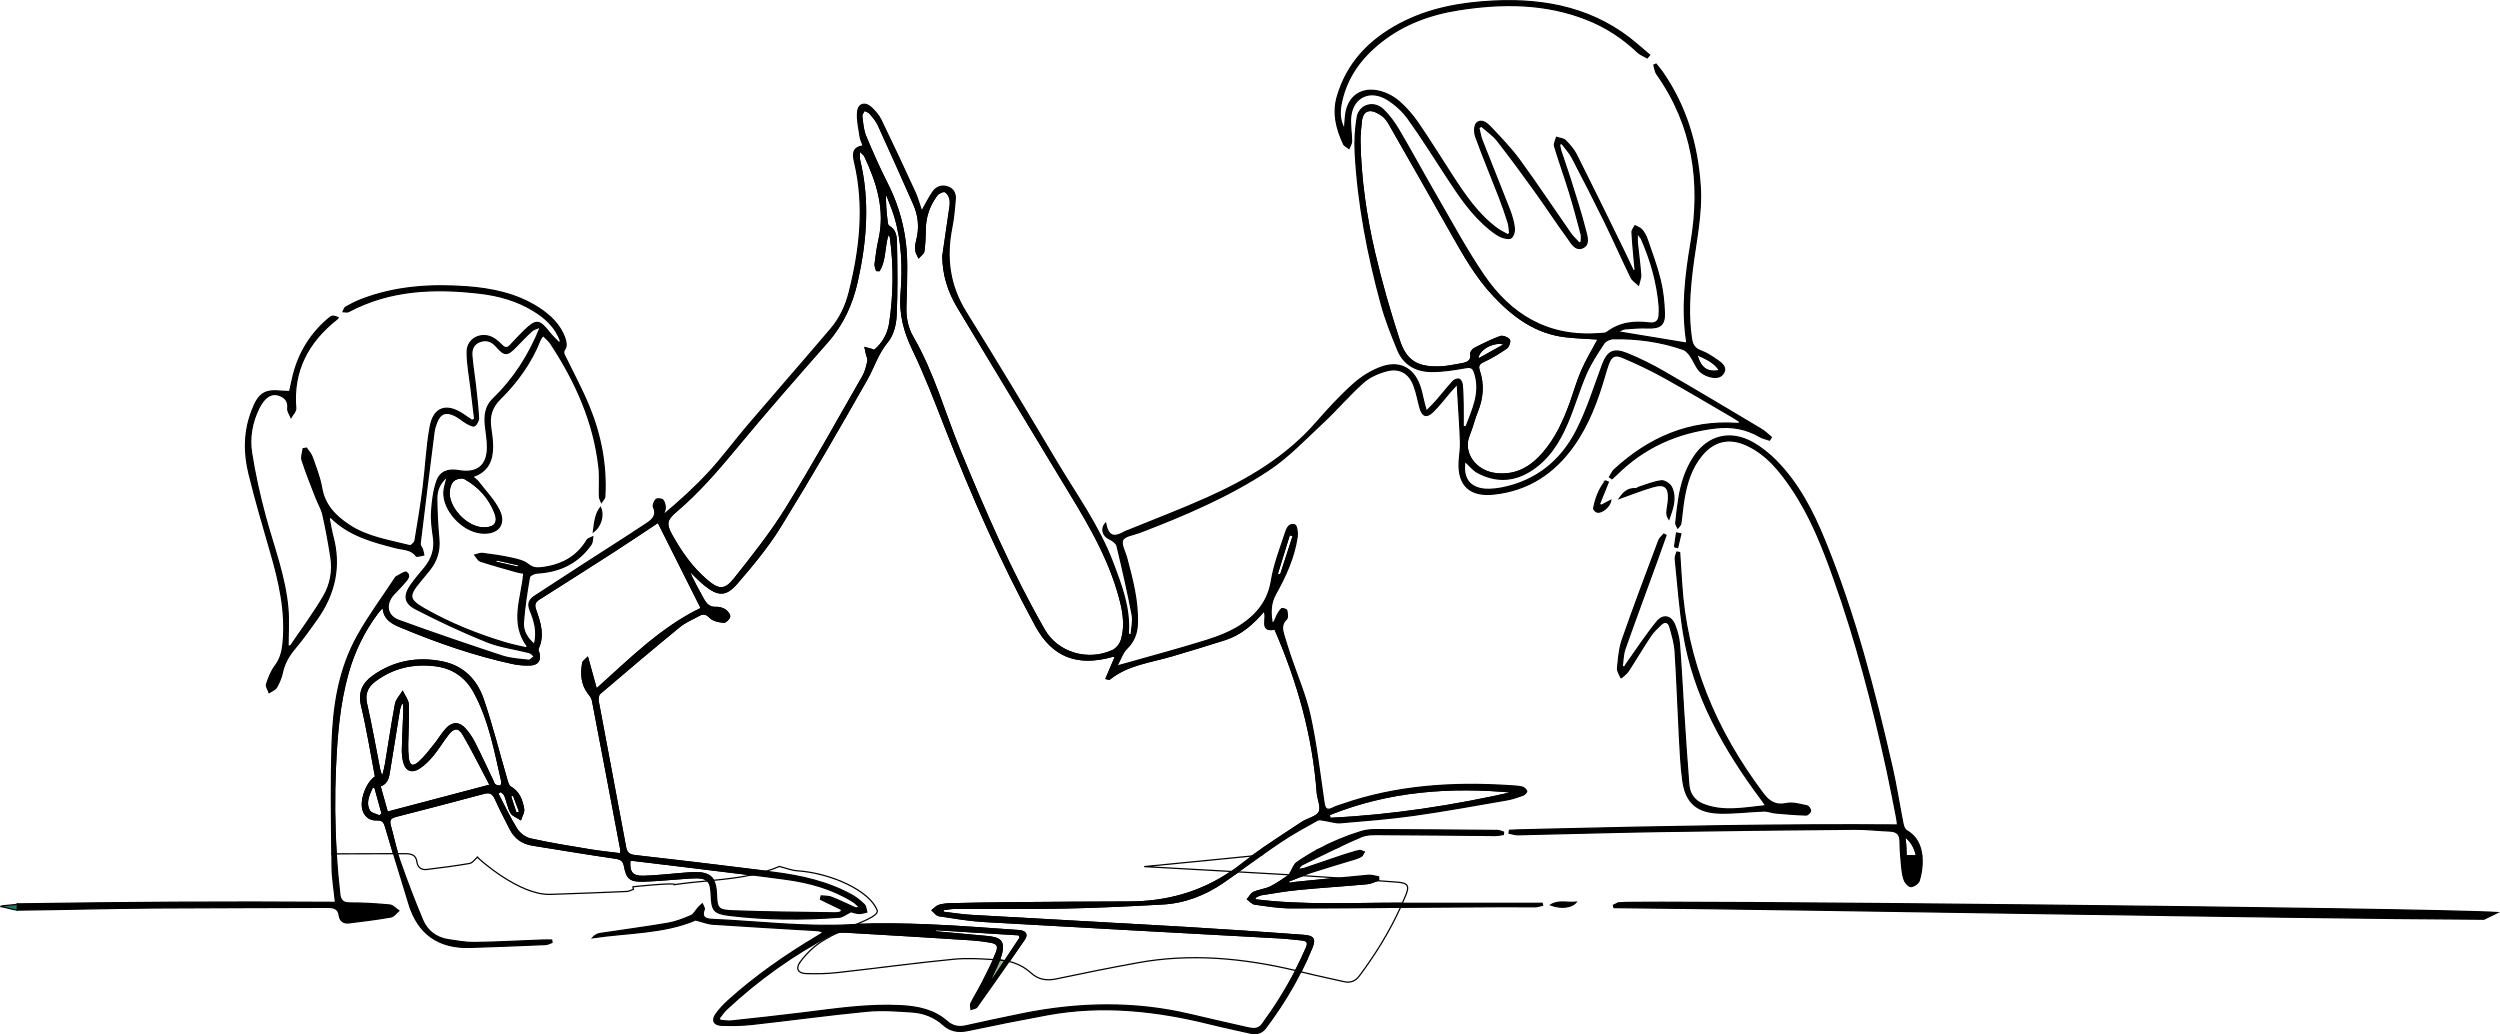 <svg xmlns="http://www.w3.org/2000/svg" id="Ebene_2" data-name="Ebene 2" viewBox="0 0 2002.44 828.46"><g id="Ebene_1-2" data-name="Ebene 1"><g><path d="M640.84,770.63c-3.64,5.01-1.82,8.94,4.55,9.18,8.41.31,16.93.14,25.28-.78,31.08-3.43,62.06-7.71,93.17-10.7,10.5-1.02,21.22-.42,31.84.29.82-1.83,1.61-3.66,2.35-5.52,2.32-5.78.73-7.69-5.47-8.66-4.71-.74-9.46-1.4-14.23-1.71-34.01-2.17-68.03-4.31-102.06-6.22-1.57-.09-3.25.03-4.9.34-7.5,3.57-14.94,7.74-20.54,12.78-3.69,3.32-7.14,7.02-10.01,11Z" style="fill: none; stroke: #000; stroke-miterlimit: 10;"></path><path d="M387.51,422.86c8.68,0,12.04-4.06,9.05-11.87-4.59-12.04-13-21.35-24.45-27.71-2.02-1.12-6.53-.14-8.59,1.45-2.1,1.62-3.29,5.09-3.69,7.91-1.86,13.31,13.82,30.22,27.67,30.22Z" style="fill: none; stroke: #000; stroke-miterlimit: 10;"></path><path d="M817.16,751.09c-.29-.79-.58-1.57-.87-2.36-22.3-1.38-44.61-2.76-66.91-4.15l-.15,1.78c13.58,1.25,27.16,2.49,40.74,3.73,11.27,1.03,15.92,3.37,10.92,17.79-.12.36-.26.71-.39,1.06,1.5.1,2.98.28,4.44.51,4.07-6.12,8.14-12.24,12.21-18.37Z" style="fill: none; stroke: #000; stroke-miterlimit: 10;"></path><path d="M743.78,740.84c24.07.92,48.1,2.95,72.15,4.54,4.77.31,7.55,2.6,4.53,7.02-4.06,5.92-8.15,11.82-12.25,17.71,6.48,1.56,12.48,4.56,17.55,9.16,6.01,5.45,12.55,6.45,20.44,4.77,21.46-4.54,42.98-8.85,64.56-12.8,42.92-7.9,85.15-3.78,127.02,6.12,3.11-6.02,6.03-12.14,8.73-18.38,1.91-4.41.08-5.84-4.11-6.21-5.59-.49-11.16-1.26-16.76-1.57-79.07-4.38-158.14-8.58-237.2-13.14-12.19-.7-24.32-2.78-36.4-4.64-1.98-.3-3.59-2.8-5.37-4.29,1.82-1.37,3.45-3.35,5.52-3.97,3.12-.94,6.55-1.2,9.84-1.28,16.63-.36,33.26-.67,49.88-.81,30.76-.26,61.52-.49,92.28-.54,30.44-.06,57.82-7.74,82.26-24.5-23.31-1.32-46.63-2.62-69.94-3.91l86.5-8.52c12.82-9.44,26.45-17.94,39.71-26.83,4.57-3.07,11.84-4.3,13.93-8.29,2.07-3.97-1.13-10.33-1.52-15.68-3.36-45.41-15.52-88.74-33.91-130.95-13.22,2.72-5.23-9.42-8.76-14.6-8.72,10.32-18.35,18.83-31.16,22.97-13.98,4.51-28.09,8.67-42.17,12.89-17.32,5.19-35.98,7.03-50.59,18.95-.17.14-.75-.16-2.56-.6,2.51-5.89,4.98-11.66,7.61-17.81-1.4,0-2.03-.13-2.57.02-28.07,7.93-47.9.31-61.42-24.61-27.81-51.21-51.17-104.33-72.26-158.42-8.19-20.98-16.23-42.09-26.01-62.4-6.96-14.45-10.83-28.65-9.56-44.62,1.67-20.86,1.09-41.75-5-62.08-2.04-6.8-4.97-13.35-7.49-20.02-.45,8.69.4,16.83,1.36,24.96.11.92.52,2.21,1.22,2.59,5.68,3.09,6.05,8.69,6.13,13.69.32,19.44.67,38.9-.28,58.3-.35,7.12-2.5,15.47-6.97,20.8-7.69,9.16-10.77,20.07-16.36,29.91-22.52,39.74-45.46,79.29-69.47,118.21-9.93,16.08-22.3,30.91-34.77,45.35-8.78,10.16-14.95,9.8-25.58,1.26-4.74-3.8-8.83-8.34-13.21-12.56,3.26,8.27,7.69,15.86,11.89,23.57,2.26,4.15,4.82,7.21,10.38,6.92,2.35-.12,5.14.63,7.08,1.91,1.81,1.19,3.94,3.74,3.73,5.42-.23,1.77-3.25,4.67-4.77,4.52-3.78-.38-8.44-1.28-10.84-3.72-3.1-3.14-5.44-3.71-8.94-1.76-5.22,2.91-10.96,5.23-15.48,8.93-21.53,17.62-42.77,35.58-63.91,53.64-1.37,1.17-1.71,4.35-1.33,6.4,7.22,38.89,14.72,77.74,21.89,116.64.85,4.61,2.82,6.28,7.55,6.83,35.01,4.03,70.02,8.11,104.98,12.55,3.62-1.11,7.2-2.38,10.7-3.88,5.17,1.3,9.57,3.14,14.1,3.45,27.83,1.9,58.33,16.22,64.17,31.64,1.31,3.47-6.43,6.94-16.8,11.39,19.31-.85,38.73-.4,58.06.33Z" style="fill: none; stroke: #000; stroke-miterlimit: 10;"></path><path d="M1004.97,724.1c-2.04-.28-3.8-2.55-5.69-3.9,1.62-1.87,2.86-4.53,4.93-5.44,4.3-1.91,9.33-2.34,13.52-4.4,5.35-2.63,10.18-6.26,15.19-9.52.04-.03.07-.06.11-.1-2.96-.18-5.92-.37-8.88-.54-10.82-.63-21.64-1.24-32.46-1.85-3.97,2.82-7.95,5.62-11.97,8.38-14.5,9.94-30.64,16.3-48.51,17.28-25.92,1.42-51.87,2.72-77.81,3.23-29.72.59-59.45.21-89.18.35-2.98.02-5.95.67-8.93,1.02.03.69.07,1.38.12,2.09,7.53.87,15.05,2.13,22.61,2.56,57.48,3.31,114.97,6.33,172.44,9.69,31.11,1.82,62.21,3.98,93.29,6.26,8.43.62,9.89,2.78,6.97,9.98-2.65,6.54-5.57,12.93-8.74,19.2.62.15,1.24.3,1.87.46,10.84,2.7,21.8,4.95,32.69,7.44,5.14,1.18,9.15-.46,12.18-4.49,12.96-17.31,24.2-35.56,33.08-55.04-29.24.17-58.49.32-87.74.34-9.69,0-19.42-1.64-29.07-2.98Z" style="fill: none; stroke: #000; stroke-miterlimit: 10;"></path><path d="M1040.29,712.33c-10.05.96-20.02,2.71-29.99,4.29-1.82.29-3.49,1.48-5.23,2.25.12.63.24,1.26.35,1.9,38.12,4.78,76.49,2.74,114.79,2.75,1,0,2,0,3.01,0,.99-2.26,1.96-4.52,2.89-6.81,2.97-7.32,1.49-9.52-7.08-10.15-5.37-.39-10.74-.78-16.11-1.16-2.66.96-5.3,2.15-8.02,2.4-18.19,1.66-36.43,2.79-54.61,4.53Z" style="fill: none; stroke: #000; stroke-miterlimit: 10;"></path><path d="M1035.94,429.09c-1.06-.32-2.12-.63-3.18-.95-3.26,10.58-6.53,21.15-9.79,31.74.9.26,1.8.54,2.7.8,3.42-10.53,6.85-21.06,10.27-31.59Z" style="fill: none; stroke: #000; stroke-miterlimit: 10;"></path><path d="M1212.69,634.54c-50.84-4.86-100.49-1.24-147.94,17.95.14,1.02.29,2.04.43,3.05,49.82-2.41,98.91-10,147.51-21Z" style="fill: none; stroke: #000; stroke-miterlimit: 10;"></path><path d="M1198.52,379.46c16.27,1.7,28.03-5.58,37.77-16.94,10.08-11.76,16.32-25.53,21.47-39.8,3.13-8.71,5.62-17.67,9.33-26.13,3.68-8.41,8.54-16.34,13.2-25.09-8.7-.59-17.37-.85-25.97-1.81-23.95-2.66-41.73-15.79-57.38-32.27-14.61-15.37-24.77-33.58-35.04-51.71-16.12-28.5-32.3-56.97-48.56-85.4-1.59-2.78-3.44-5.76-5.97-7.61-2.89-2.11-6.74-4.32-10.09-4.2-4.66.16-6.55,4.45-6.95,8.74-.51,5.38-1.2,10.8-1.09,16.18.61,29.99,4.87,59.63,11.66,88.79,5.55,23.78,12.29,47.37,19.92,70.61,5.5,16.74,14.96,21.87,33.17,21.08,5.15-.22,10.28-1.33,15.37-2.23,4.73-.83,9.6-1.55,8.71-8.29-.18-1.34,1.5-3.58,2.93-4.3,6.74-3.44,13.54-6.85,20.65-9.46,1.94-.71,5.84.79,7.24,2.5.89,1.07-.44,5.42-2.08,6.57-5.84,4.07-12.03,7.85-18.52,10.86-3.95,1.83-4.72,3.72-3.49,7.39,3.74,11.15,2.81,22.06-1.64,32.93-2.51,6.13-3.94,12.7-6.5,18.8-5.61,13.39,4.53,28.97,21.83,30.77Z" style="fill: none; stroke: #000; stroke-miterlimit: 10;"></path><path d="M400.78,629.62c.58-.07,1.48-2.3,1.25-3.33-5.55-24.25-9.89-48.84-21.9-71.27-6.7-12.51-16.99-20.02-31.5-21.85-17.7-2.22-33.87,1.58-48.1,12.13-6.26,4.63-8.8,10.36-6.97,18.42,3.96,17.42,7.03,35.03,10.5,52.55.3,1.48.9,2.9,1.36,4.35.44.05.9.1,1.35.14.7-2.98,1.57-5.92,2.07-8.93,2.66-16.03,5-32.13,8.02-48.1.65-3.44,3.69-6.45,5.64-9.65,1.57,3.42,4.36,6.79,4.48,10.26.37,10.61-.35,21.24-.5,31.87-.06,3.6.04,7.23.46,10.81.77,6.55,3.74,7.9,8.8,3.35,4.66-4.18,8.45-9.3,12.39-14.17,3.32-4.11,5.95-8.76,9.53-12.61,4.87-5.23,10.14-5.13,14.93.24,2.94,3.3,5.47,7.1,7.47,11.02,5.04,9.89,9.65,19.98,14.44,29.98.61,1.27.91,2.92,1.94,3.69,1.1.85,2.93,1.27,4.33,1.1Z" style="fill: none; stroke: #000; stroke-miterlimit: 10;"></path><path d="M507.39,689.15c-.97-.12-2,.09-2.95.14-.71,9.41,1.96,12.88,10.97,12.65,10.15-.27,20.27-1.48,30.4-2.27,3.31-.26,6.62-.59,9.93-.68,8.32-.21,13.23,1.51,15.79,6.11,10.5-1.03,20.89-2.21,30.98-4.36-31.68-4.04-63.42-7.71-95.13-11.59Z" style="fill: none; stroke: #000; stroke-miterlimit: 10;"></path><path d="M553.34,703.15c-12.65.8-25.27,2.18-37.91,2.56-10.67.32-13.35-1.95-15.19-11.91-.87-4.71-3.16-5.85-7.74-6.52-21.98-3.19-43.87-6.88-65.8-10.36-8.44-1.33-14.45-5.75-18.14-13.15-3.97-7.95-8.19-15.79-11.76-23.89-1.9-4.33-4.38-5.77-9.04-4.53-23.6,6.27-47.21,12.53-70.88,18.54-5.11,1.3-5.28,3.94-4.15,7.98,2.06,7.27,3.62,14.69,5.76,21.93,1.79,0,3.58-.01,5.37-.02,5.41-.02,9.36.61,10.15,6.93.49,3.83,3.46,6.25,7.7,5.73,11.49-1.41,22.99-2.84,34.38-4.83,2.35-.41,4.22-3.27,6.31-5.02-.1-.12-.09-.14.05-.05-.02.01-.04.03-.05.05,1.59,1.92,33.83,30.56,58.27,29.79,20.48-.65,40.95-1.46,61.42-2.33,1.75-.07,3.46-1.13,5.19-1.72-.09-.66-.18-1.3-.28-1.95-2.52,0,35.06-3.74,33.32-1.82,8.75-1.3,17.58-2.13,26.36-2.97-2.34-2.38-6.39-2.85-13.33-2.41Z" style="fill: none; stroke: #000; stroke-miterlimit: 10;"></path><path d="M1525.55,669.93c.98,5.28,1.04,10.45,1.15,15.53,2.81.03,5.61.06,8.42.09-1.3-6.35-4.56-12.35-9.57-15.62Z" style="fill: none; stroke: #000; stroke-miterlimit: 10;"></path><path d="M1377.54,296.8c-4.31-6.81-10.88-9.5-18.48-12.99,2.72,11.14,8.62,15.28,18.48,12.99Z" style="fill: none; stroke: #000; stroke-miterlimit: 10;"></path><path d="M301.74,656.66c-5.19.24-9.11-2.48-10.82-7.5-2.69-7.93,2.7-22.42,9.89-27.01-3.64-18.98-6.62-38.03-11.12-56.75-2.58-10.72.9-18.1,9.29-24.01,16.54-11.66,35.07-15.14,55.01-11.24,17.26,3.38,27.81,14.77,32.98,29.88,7.21,21.07,12.59,42.73,18.85,64.11.64,2.19,1.33,5.19,3.01,6.16,7.07,4.06,9.32,10.68,10.55,17.61.46,2.61-1.5,5.64-2.37,8.47-2.67-1.78-6.39-3-7.78-5.45-2.34-4.13-3.04-9.1-4.78-13.59-.54-1.39-2.19-2.38-3.33-3.56-.82.58-1.64,1.15-2.47,1.73,5,9.57,9.53,19.42,15.26,28.57,2.22,3.54,6.79,7,10.91,7.92,15.56,3.46,31.36,6,47.11,8.61,8.28,1.38,16.65,2.19,24.99,3.26.29-1.51.59-2.12.48-2.67-7.56-40.05-15.12-80.1-22.84-120.14-.38-2-1.85-3.92-3.18-5.62-5.84-7.5-6.06-15.96-4.6-24.66.17-1.03,1.68-1.86,3.86-4.11,2.51,9.09,4.65,16.81,7.02,25.43,26.99-24.28,52.09-49.49,84.09-64.89-11.81-23.53-23.35-46.52-34.62-68.98-12.06,7.99-23.77,15.9-35.65,23.56-19.7,12.69-39.5,25.23-59.31,37.79-3.31,2.1-4.81,4.31-3.36,8.45,3.59,10.27,7.25,20.65,2.1,31.56-.4.86.35,2.27.66,3.4,1.51,5.61-.7,9.25-6.69,9.55-4.71.24-9.6-.16-14.21-1.15-30.52-6.6-59.8-16.81-88.48-28.7-7.3-3.03-14.81-6.03-15.36-16.67-2.26,2.53-3.52,3.74-4.54,5.12-10.93,14.65-18.72,30.75-23.59,48.14-6.88,24.53-8.93,49.67-10.04,74.94-1.03,23.27-.84,46.51.61,69.7,15.32-.03,30.64-.07,45.96-.14-2.1-7.01-4.19-14.03-6.24-21.06-1.16-4-2.27-6.3-7.26-6.08Z" style="fill: none; stroke: #000; stroke-miterlimit: 10;"></path><path d="M396.82,450.3c6.08,1.36,12.16,2.73,18.24,4.1.17-.67.35-1.34.53-2-6.05-1.36-12.11-2.71-18.16-4.07-.2.66-.4,1.32-.6,1.98Z" style="fill: none; stroke: #000; stroke-miterlimit: 10;"></path><path d="M1442.81,648h-13.96c0,.44,0,.89,0,1.33h13.96c0-.44,0-.88,0-1.33Z" style="stroke: #000; stroke-miterlimit: 10;"></path><path d="M358.7,588.52c-4.1,5.29-7.51,11.09-11.75,16.27-3.04,3.73-6.56,7.33-10.55,10.06-6.59,4.52-11.46,2.45-13.14-5.14-.69-3.11-1.01-6.36-.94-9.55.23-9.62.75-19.23,1.11-28.85.09-2.53,0-5.07,0-7.61-.62-.13-1.25-.26-1.87-.39-.61,1.99-1.47,3.94-1.81,5.98-2.6,15.84-5,31.72-7.68,47.55-.84,5.03-1.2,10.55-7.73,12.7,2.07,7.38,4.05,14.48,5.89,21.06,27.22-7.18,53.93-14.22,82.42-21.73-7.1-13.43-13.86-27.13-21.54-40.34-3.76-6.46-7.68-6.14-12.42,0Z" style="fill: none; stroke: #000; stroke-miterlimit: 10;"></path><path d="M298.19,630.59c-2.59,6.02-5.94,12.22-2.3,18.8,1.21,2.2,5.38,2.89,8.2,4.26.67-.68,1.33-1.38,1.99-2.06-1.95-7.06-3.91-14.11-5.85-21.17l-2.04.16Z" style="fill: none; stroke: #000; stroke-miterlimit: 10;"></path><path d="M416.31,650.48c-1.68-4.56-3.37-9.12-5.06-13.68-.81.26-1.62.52-2.44.78l4.57,13.85c.97-.32,1.95-.64,2.93-.96Z" style="fill: none; stroke: #000; stroke-miterlimit: 10;"></path><path d="M1032.56,707.64c1.91-.3,3.81-.69,5.72-.89,11.51-1.16,23.03-2.34,34.54-3.47-9.85-.67-19.69-1.31-29.54-1.92-3.78,1.45-7.53,2.96-11.32,4.4.2.63.4,1.26.59,1.89Z" style="fill: none; stroke: #000; stroke-miterlimit: 10;"></path><path d="M566.13,464.73c9.46,8.1,14.53,8.45,22.23-1.29,14.48-18.28,29.13-36.66,41.33-56.37,21.51-34.74,41.3-70.48,61.61-105.91,2.06-3.59,3.01-7.87,3.91-11.95.38-1.71-.74-3.72-1.16-5.6-.38-1.71-.73-3.44-1.1-5.16,1.76.49,3.53.95,5.28,1.46.58.17,1.1.46,2,.85,7.15-5.81,11.22-13.6,12.49-22.16,3.37-22.72,3.64-45.56.51-68.37-.13-.93-.66-1.81-1.75-2.84-3.47,9.54-1.85,20.45-7.26,29.36-.68-.02-1.38-.05-2.06-.07-.43-1.72-1.39-3.5-1.19-5.14.82-6.56,1.64-13.15,3.12-19.59,5.46-23.79-1.34-45.57-11.38-66.86-.54-1.15-1.87-1.97-4.3-4.42,0,3.65-.39,5.69.06,7.53,7.91,32.59,5.33,64.94-1.89,97.26-4.04,18.12-11.46,34.43-24.07,48.74-24.9,28.26-49.74,56.6-73.72,85.59-14.57,17.61-29.49,34.72-47.02,49.65-7.83,6.66-8.77,10.01-3.88,18.86,7.44,13.49,16.27,26.16,28.25,36.41Z" style="fill: none; stroke: #000; stroke-miterlimit: 10;"></path><path d="M1183.71,287.88c7.24-4.03,14.48-8.06,21.71-12.09-8.4-3.25-22.14,4.15-21.71,12.09Z" style="fill: none; stroke: #000; stroke-miterlimit: 10;"></path><path d="M710.71,147.29c10.53,20.79,15.51,42.67,15.47,65.69,0,10.63-.2,21.27-.63,31.89-.35,8.83,1.03,17.29,5.51,24.99,16.68,28.71,25.29,60.53,37.74,90.86,20.13,49.03,41.2,97.67,67.7,143.9,10.58,18.47,34.85,25.6,54.61,16.52,3.05-1.4,6.03-5,7.01-8.16,4.14-13.43.96-26.63-2.91-39.63-9.82-32.95-28.23-61.87-45.97-91.12-27.48-45.33-54.81-90.74-82.13-136.15-7.56-12.57-11.73-26.08-11.92-40.86,1.75-11.9,3.53-23.79,5.2-35.7.45-3.17,1.19-6.48.67-9.54-.41-2.42-2.08-5.55-4.11-6.47-1.48-.67-5.33,1.15-6.62,2.89-5.89,7.96-9.11,16.92-9.24,26.87-.08,5.99-.32,12.02-1.14,17.95-.26,1.84-2.65,3.41-4.06,5.1-.81-1.87-2.12-3.71-2.32-5.65-.26-2.55,0-5.27.67-7.76,2.67-10.07,1.92-19.87-2.31-29.38-9.4-21.15-18.78-42.31-28.41-63.35-1.57-3.42-4.2-6.45-6.69-9.37-1.03-1.21-2.97-1.71-4.5-2.52-.74,1.57-2.28,3.22-2.1,4.69.63,5.32.97,10.91,2.98,15.8,5.37,13.02,11.12,25.93,17.49,38.52Z" style="fill: none; stroke: #000; stroke-miterlimit: 10;"></path><path d="M795.3,783.96c3.22-4.83,6.43-9.67,9.64-14.5-1.46-.24-2.94-.41-4.44-.51-1.82,4.87-4.33,9.51-6.5,14.26l1.29.76Z" style="fill: #94b590; stroke: #000; stroke-miterlimit: 10;"></path><path d="M282.72,735.24c9.97-1.2,19.94-2.41,29.91-3.62-.07-1.08-.13-2.17-.2-3.26h-37.43c-.36,5.03,2.04,7.56,7.72,6.88Z" style="stroke: #000; stroke-miterlimit: 10;"></path><path d="M1530.21,706.49c5.05-4.38,6.54-12.95,4.91-20.94-2.81-.03-5.61-.06-8.42-.09.15,7.18.41,14.18,3.51,21.03Z" style="stroke: #000; stroke-miterlimit: 10;"></path><path d="M382.4,686.58s.04-.03.05-.05c-.14-.09-.15-.07-.05.05Z" style="fill: #94b590; stroke: #000; stroke-miterlimit: 10;"></path><path d="M268.68,614.24c1.11-25.27,3.17-50.41,10.04-74.94,4.87-17.39,12.66-33.49,23.59-48.14,1.02-1.38,2.28-2.59,4.54-5.12.54,10.64,8.05,13.64,15.36,16.67,28.68,11.9,57.96,22.1,88.48,28.7,4.61,1,9.5,1.39,14.21,1.15,5.99-.31,8.2-3.95,6.69-9.55-.3-1.13-1.06-2.54-.66-3.4,5.15-10.91,1.49-21.29-2.1-31.56-1.45-4.14.04-6.35,3.36-8.45,19.8-12.56,39.6-25.1,59.31-37.79,11.88-7.66,23.59-15.57,35.65-23.56,11.27,22.46,22.81,45.45,34.62,68.98-32.01,15.4-57.1,40.61-84.09,64.89-2.37-8.62-4.51-16.34-7.02-25.43-2.18,2.25-3.68,3.07-3.86,4.11-1.46,8.71-1.24,17.16,4.6,24.66,1.33,1.7,2.8,3.62,3.18,5.62,7.72,40.03,15.28,80.09,22.84,120.14.11.55-.19,1.16-.48,2.67-8.33-1.07-16.71-1.89-24.99-3.26-15.75-2.61-31.55-5.15-47.11-8.61-4.11-.92-8.69-4.38-10.91-7.92-5.73-9.15-10.26-19-15.26-28.57.83-.58,1.64-1.15,2.47-1.73,1.14,1.18,2.79,2.17,3.33,3.56,1.74,4.49,2.44,9.46,4.78,13.59,1.39,2.45,5.11,3.67,7.78,5.45.87-2.84,2.83-5.86,2.37-8.47-1.23-6.93-3.48-13.55-10.55-17.61-1.68-.96-2.37-3.97-3.01-6.16-6.26-21.38-11.63-43.04-18.85-64.11-5.18-15.11-15.72-26.5-32.98-29.88-19.94-3.9-38.47-.41-55.01,11.24-8.39,5.91-11.87,13.28-9.29,24.01,4.5,18.72,7.49,37.77,11.12,56.75-7.2,4.58-12.58,19.08-9.89,27.01,1.71,5.02,5.62,7.74,10.82,7.5,5-.22,6.1,2.08,7.26,6.08,2.05,7.03,4.14,14.05,6.24,21.06,1.08,0,2.16,0,3.24-.01-2.14-7.24-3.71-14.66-5.76-21.93-1.14-4.04-.97-6.68,4.15-7.98,23.67-6.01,47.28-12.28,70.88-18.54,4.66-1.24,7.13.21,9.04,4.53,3.58,8.1,7.8,15.94,11.76,23.89,3.69,7.4,9.7,11.81,18.14,13.15,21.93,3.49,43.82,7.17,65.8,10.36,4.58.67,6.87,1.81,7.74,6.52,1.85,9.96,4.53,12.23,15.19,11.91,12.65-.38,25.27-1.76,37.91-2.56,6.94-.44,10.99.03,13.33,2.41,1.63-.16,3.25-.31,4.87-.47-2.57-4.6-7.47-6.32-15.79-6.11-3.31.09-6.62.42-9.93.68-10.13.78-20.26,2-30.4,2.27-9.01.24-11.68-3.24-10.97-12.65.96-.05,1.98-.26,2.95-.14,31.71,3.87,63.45,7.54,95.13,11.59,3.72-.8,7.4-1.73,11.02-2.83-34.96-4.44-69.97-8.51-104.98-12.55-4.73-.55-6.7-2.23-7.55-6.83-7.17-38.9-14.67-77.75-21.89-116.64-.38-2.04-.04-5.23,1.33-6.4,21.14-18.06,42.38-36.02,63.91-53.64,4.52-3.7,10.26-6.02,15.48-8.93,3.5-1.95,5.84-1.38,8.94,1.76,2.4,2.44,7.06,3.34,10.84,3.72,1.52.16,4.53-2.75,4.77-4.52.21-1.68-1.92-4.24-3.73-5.42-1.94-1.28-4.73-2.04-7.08-1.91-5.56.29-8.12-2.77-10.38-6.92-4.2-7.71-8.63-15.3-11.89-23.57,4.39,4.21,8.47,8.75,13.21,12.56,10.63,8.54,16.8,8.89,25.58-1.26,12.47-14.43,24.84-29.27,34.77-45.35,24.01-38.92,46.95-78.46,69.47-118.21,5.58-9.84,8.66-20.75,16.36-29.91,4.47-5.33,6.62-13.68,6.97-20.8.95-19.4.6-38.86.28-58.3-.08-5-.45-10.6-6.13-13.69-.7-.38-1.11-1.67-1.22-2.59-.96-8.13-1.81-16.27-1.36-24.96,2.52,6.67,5.46,13.22,7.49,20.02,6.09,20.33,6.67,41.23,5,62.08-1.27,15.98,2.61,30.17,9.56,44.62,9.78,20.3,17.82,41.42,26.01,62.4,21.1,54.09,44.46,107.21,72.26,158.42,13.53,24.91,33.35,32.54,61.42,24.61.54-.16,1.17-.02,2.57-.02-2.63,6.16-5.09,11.93-7.61,17.81,1.81.44,2.39.74,2.56.6,14.62-11.92,33.27-13.76,50.59-18.95,14.08-4.22,28.18-8.38,42.17-12.89,12.81-4.14,22.44-12.65,31.16-22.97,3.53,5.18-4.46,17.32,8.76,14.6,18.39,42.22,30.55,85.55,33.91,130.95.4,5.35,3.59,11.71,1.52,15.68-2.09,3.99-9.36,5.23-13.93,8.29-13.27,8.89-26.89,17.38-39.71,26.83l7.54-.74c5.13-3.64,10.28-7.25,15.5-10.76,9.35-6.29,19.33-11.71,29.23-17.18,1.57-.87,4.25,0,6.38.3,4.01.54,8.07,2.08,11.98,1.74,19.65-1.67,39.36-3.19,58.88-5.94,24.86-3.5,49.58-8.05,74.32-12.32,4.47-.77,8.83-2.28,13.1-3.82,1.3-.47,3.22-2.59,2.95-3.23-.57-1.39-2.21-2.94-3.69-3.29-3.2-.75-6.58-.88-9.89-1.09-45.63-2.9-90.58-.13-134.04,14.98-2.54.88-5.18,1.62-7.55,2.83-4.94,2.53-6.46.62-7.17-4.1-3.45-23.22-6.09-46.63-11.1-69.54-3.57-16.36-10.46-32.04-15.81-48.04-1.79-5.34-3.47-10.71-5.09-16.1-1.42-4.67-2.56-9.13,1.87-13.38,1.31-1.25.73-4.75.27-7.07-.15-.73-3.55-1.83-4.08-1.34-1.66,1.52-2.88,3.61-3.86,5.66-1.05,2.18-1.63,4.56-3.54,6.56-1.7-8.3-1.7-16.37,2.42-23.75,8.13-14.57,15-29.57,17.39-46.07.46-3.17-.3-8.99-1.9-9.51-4.91-1.57-6.55,3.5-7.63,6.8-4.15,12.59-9.04,25.16-11.13,38.11-2.52,15.67-11.38,26.73-23.82,35.04-8.52,5.69-18.66,9.63-28.62,12.72-23.04,7.18-46.42,13.36-71.35,20.44,2.98-5.46,4.54-10.71,8.02-14.16,5.65-5.62,8.11-11.94,8.42-19.41.74-18.32-3.97-35.81-8.61-53.31-1.28-4.83-4.81-10.72-3.1-14.21,1.61-3.3,8.71-4.15,13.45-5.96,35.79-13.7,71.09-28.71,102.91-49.66,16.11-10.59,29.64-24.96,43.79-38.16,11.19-10.44,21.11-22.16,32.51-32.35,4.94-4.42,11.88-7.52,18.47-9.26,10.66-2.81,18.19,1.51,22.08,11.63,2.23,5.78,3.26,11.98,4.91,17.97,1.87,6.83,5.28,8.05,10.4,3.04,4.95-4.83,9.09-10.42,13.6-15.65,1.52-1.76,3.12-3.45,5.86-6.48.24,4.29.37,6.82.52,9.35.72,12.42,1.65,24.81,2.06,37.24.18,5.37-.85,10.77-1.09,16.16-.82,18.52,8.8,27.45,27.87,25.39,27.66-2.98,48.36-16.92,63.8-38.75,12-16.95,19.04-35.99,24.77-55.56.96-3.28,1.86-6.59,3.06-9.79,2.3-6.2,5.13-8.04,11.39-5.37,11.19,4.75,22.23,9.95,32.83,15.82,18.91,10.49,37.46,21.6,56.14,32.47,1.76,1.02,3.39,2.23,5.75,3.78-1.43.45-2.14.89-2.8.85-38.86-2.68-70.87,11.69-98.45,36.96-1.72,1.57-2.62,3.97-3.91,5.99.66.44,1.32.87,1.98,1.32,1.25-1.15,2.54-2.24,3.74-3.43,21.89-21.72,48.68-33.77,79.68-37.28,12.29-1.38,23.99.59,34.76,6.92,2.39,1.4,5.33,1.95,8.01,2.89.47-.77.95-1.55,1.42-2.32-2.67-2.17-5.11-4.69-8.05-6.44-25.98-15.5-51.92-31.04-78.13-46.16-9.42-5.43-19.28-10.33-29.39-14.43-11.01-4.48-15.75-1.53-19.73,9.2-6.56,17.7-12.19,35.91-20.77,52.68-12.23,23.87-31.96,40.27-59.89,45.79-3.24.64-6.59,1.01-9.89,1.09-14.79.33-21.95-7.87-19.54-22.53,3.44,3.14,6.3,6.99,10.17,9.06,13.8,7.4,27.86,7.35,41.41-.85,14.94-9.04,23.66-22.98,30.2-38.11,5.67-13.12,9.55-26.96,15.25-40.06,3.74-8.59,9.04-16.61,14.28-24.5,1.35-2.04,5.07-3.65,7.72-3.69,19.05-.28,37.74,2.27,55.72,8.54,2.35.82,4.41,3.25,5.89,5.38,2.52,3.63,4.06,7.93,6.82,11.34,1.78,2.2,4.81,3.89,7.63,4.8,4.45,1.42,9.7,1.83,12.18-2.87,2.36-4.48-1.7-7.55-5.04-9.85-4.2-2.9-8.57-5.88-13.35-7.59-5.46-1.96-6.88-5.59-7.58-10.44-2.63-18.25-1.42-36.44.78-54.61,2.7-22.27,7.83-44.3,6.33-67-2.18-32.88-11.13-63.55-30.23-91.14-1.56-2.26-3.39-4.34-5.09-6.5-.58.26-1.18.51-1.76.77.78,2.46.99,5.28,2.42,7.31,29.03,41.14,35.53,86.46,27.39,134.64-4.43,26.2-7.6,52.48-3.59,79.05.11.74-.13,1.53-.15,1.72-18.22-3.01-36.23-5.98-54.96-9.07,2.05-.87,3.91-2.19,5.87-2.36,5.96-.52,11.97-.95,17.93-.74,9.98.35,13.78-2.2,13.49-11.88-.26-8.97-1.26-18.08-3.4-26.79-2.71-11.07-6.8-21.85-10.52-32.68-.91-2.61-2.39-5.2-4.2-7.31-1.27-1.48-3.55-2.14-5.38-3.16-.85,1.71-2.49,3.45-2.41,5.12.38,8,1.21,15.98,1.9,23.97.18,2.13.43,4.25.65,6.36-.52.16-1.03.33-1.54.49-2.67-5.6-5.28-11.21-8.02-16.78-12.44-25.36-24.8-50.75-37.5-75.99-2.14-4.24-5.48-8.05-8.9-11.48-1.57-1.57-4.67-1.71-7.06-2.49-.58,2.37-2.18,5.03-1.57,7.07,3.7,12.32,8.1,24.43,11.88,36.73,3.41,11.14,6.41,22.4,9.38,33.65.53,1.99.07,4.22.07,6.34l-1.55.86c-2.33-2.56-5-4.9-6.96-7.7-13.58-19.46-26.66-39.24-40.65-58.42-6.89-9.46-15.16-18.02-23.25-26.59-2.77-2.93-7.21-6.92-11.17-3.5-2.1,1.81-2.13,7.63-.94,10.91,5.9,16.26,12.6,32.25,18.85,48.39,2.61,6.75,5,13.6,7.16,20.51.86,2.73.83,5.72,1.2,8.59-.51.38-1.03.75-1.54,1.13-2.89-1.65-5.99-3.04-8.64-5-15.32-11.34-25.64-26.66-35.71-42.15-9.27-14.26-18.19-28.75-27.82-42.78-4.21-6.13-9.32-11.88-14.95-16.83-4-3.5-9.25-6.36-14.44-7.8-15.21-4.19-26.34,3.42-28.28,18.61-.43,3.28-.52,6.61-.89,11.59-4.54-8.31-3.85-15.4-2.31-22.43,4.26-19.48,15.46-34.83,31.12-47.32,18.28-14.59,39.75-22.46,62.85-26.07,34.74-5.41,69.16-5.4,102.46,7.78,15.4,6.1,28.87,14.91,40.69,26.21,2.08,1.98,5.09,3.05,7.67,4.53.63-.77,1.27-1.55,1.9-2.32-3.36-2.87-6.74-5.73-10.1-8.61-32.84-28.17-72.06-36.62-114.69-34.56-26.22,1.26-51.66,5.8-74.97,18.05-24.73,13.01-42.58,31.66-50.37,58.44-3.91,13.41-.67,25.82,4.95,37.94.71,1.53,2.88,2.42,4.37,3.6.73-1.88,2.09-3.77,2.08-5.66-.03-6.59-1.37-13.26-.72-19.75,1.58-15.74,15.48-22.43,29.35-13.84,6.32,3.91,12.24,9.27,16.51,15.21,10.77,14.96,20.56,30.59,30.63,46.03,10.21,15.63,20.43,31.25,35.41,43.22,2.7,2.16,5.59,4.32,8.76,5.65,2.43,1.01,6.49,1.88,7.94.68,1.88-1.53,2.81-5.31,2.48-7.93-.63-4.92-2.04-9.85-3.86-14.52-7.21-18.59-14.76-37.06-22.03-55.62-1.24-3.2-1.73-6.67-2.57-10.02.69-.42,1.39-.85,2.09-1.28,4.29,3.83,9.28,7.16,12.76,11.58,10.39,13.26,20.35,26.86,30.16,40.52,8.89,12.35,17.18,25.09,26.16,37.38,2.82,3.86,5.98,10.26,11.7,8.07,6.26-2.39,3.77-9.42,2.6-14.01-3.5-13.8-7.94-27.39-12.17-41.01-2.33-7.49-5.02-14.86-7.46-22.32-.59-1.81-.83-3.72-1.23-5.58.6-.3,1.2-.59,1.8-.89,2.79,3.76,6.15,7.25,8.29,11.34,8.99,17.16,17.81,34.41,26.33,51.79,7.19,14.68,13.76,29.64,20.91,44.34,1.17,2.4,3.97,4.06,6.03,6.05.6-2.76,1.88-5.57,1.69-8.28-.61-8.6-1.81-17.16-2.7-25.75-.2-1.93-.03-3.9-.03-7.53,1.79,2.44,2.89,3.5,3.45,4.79,7.61,17.29,12.62,35.23,14.17,54,.18,2.18-.03,4.41-.09,6.61-.14,5.09-2.8,7.18-8.05,6.52-12.15-1.53-23.59-.22-33.67,7.45-1.53,1.17-4.33.92-6.56,1.1-40.87,3.11-70.66-15.14-92.2-46.7-13.68-20.04-25.16-41.49-37.34-62.46-10.37-17.84-20.12-36.01-30.6-53.78-3.55-6.03-7.8-11.96-12.92-16.77-7.41-6.96-18.85-3.4-20.5,6.45-1.54,9.23-2.11,18.79-1.62,28.12,2.21,41.23,10.02,81.64,20.86,121.49,3.41,12.53,8.29,24.74,13.25,36.82,4.71,11.45,14.56,17.09,26.93,17.16,9.03.06,18.15-1.36,27.06-2.98,4.81-.87,6.31.02,7.73,4.56,4.84,15.56-1.86,28.94-7.05,42.69l-2.32-.02c0-6.07.07-12.13-.02-18.19-.1-5.22-.22-10.44-.72-15.62-.15-1.56-1.27-3.83-2.51-4.27-1.26-.45-3.77.49-4.81,1.62-4.66,5.11-8.93,10.54-13.46,15.77-2.18,2.51-4.62,4.81-7.95,8.24-.95-3.47-1.48-5.32-1.95-7.17-1.15-4.48-1.92-9.08-3.48-13.4-4.9-13.62-15.8-19.74-29.89-14.95-8.33,2.84-16.43,7.9-22.95,13.71-10.65,9.49-20.35,20.07-29.71,30.8-23.88,27.38-54.48,45.65-87.51,60.44-20.68,9.27-41.96,17.33-62.97,25.93-.96.39-1.99.65-2.87,1.16-9.36,5.39-13.53,3.59-15.6-6.78-3.96,4.48-2.26,10.15,3.22,12.66,2.42,1.1,5.42,3.35,5.96,5.56,4.4,18.31,8.59,36.69,12.13,55.18.97,5.03-.49,10.49-.83,15.76-.54.02-1.07.04-1.61.07-.24-.41-.71-.84-.68-1.24,1.49-20.03-5.57-38.23-12.51-56.59-11-29.1-29.35-54.33-45.13-80.88-23.78-40-47.71-79.93-72.33-119.44-13.34-21.39-16.24-43.72-11.45-67.71,1.49-7.45,2.17-15.08,2.8-22.66.37-4.47-1.23-8.51-6.08-10.12-4.98-1.65-9.23.18-11.95,4.19-3.12,4.6-5.57,9.62-8.83,15.37-1.98-5.71-3.27-10.72-5.41-15.38-8.92-19.39-17.97-38.74-27.29-57.95-1.72-3.54-4.58-6.74-7.47-9.55-4.9-4.77-10.5-3.48-11.15,3.17-.63,6.56,1.06,13.35,2,20.01.33,2.32,1.5,4.55,2.46,7.33-9.13,1.15-8.25,7.28-6.87,13.13,8.29,35.15,4.37,69.72-4.36,104.24-2.78,11.01-7.48,20.84-14.77,29.41-22.02,25.89-44.43,51.47-66.49,77.31-10.44,12.23-19.93,25.25-30.82,37.07-11.38,12.36-23.94,23.71-37.13,34.72.68-1.99,1.91-3.96,1.9-5.94,0-2.17-.59-4.81-1.98-6.35-.91-1.01-4.63-1.24-5.45-.38-1.4,1.48-2.7,4.61-1.98,6.17,3.16,6.87-1.43,10.39-5.98,13.4-16.43,10.91-33.12,21.43-49.68,32.15-13.12,8.48-26.15,17.09-39.29,25.54-4.6,2.95-6.08,6.13-3.83,11.58,3.45,8.34,6.01,17.06,3.38,27.31-6.07-5.06-9.29-11.02-8.84-17.56.84-12.16,2.8-24.27,4.83-36.31.24-1.43,3.75-3.22,5.84-3.34,16.91-.94,31.02-6.95,41.46-20.15,1.01-1.27,2.11-2.58,2.66-4.05.56-1.48.5-3.17.72-4.77-1.54.83-3.76,1.29-4.52,2.56-8.28,13.92-21.16,20.44-37.18,22.18-3.78.41-6.69-.11-10.07-2.81-3.59-2.87-8.95-4.01-13.74-5.06-7.48-1.63-15.12-2.71-22.74-3.66-1.95-.25-4.1.85-6.15,1.34,1.48,1.67,2.64,4.26,4.49,4.86,9.6,3.15,19.36,5.81,29.08,8.58,1.74.49,3.56.71,5.66,1.1-1.62,19.88-11.27,39.72,2.93,58.62-.38.37-.76.74-1.13,1.11-5.54-1.33-11.16-2.4-16.61-4.04-22.48-6.75-44.14-15.45-64.45-27.01-13.06-7.44-13.46-10.48-4.1-21.8,2.46-2.98,4.92-5.96,7.37-8.95,6.05-7.4,8.81-15.62,7.94-25.2-.99-10.77-1.57-21.61-1.67-32.41-.06-6.49,2.11-12.55,8.49-17.77-1.13,4.86-2.61,8.58-2.77,12.36-.63,14.56,14.44,31.07,29.51,32.79,13.44,1.53,20.53-6.62,14.63-18.36-4.07-8.1-10.77-14.99-16.41-22.33-1.18-1.53-2.89-2.67-4.8-4.4,12.42-4.03,15.95-12.99,16.01-23.7.03-5.38-.8-10.79-1.54-16.16-1.19-8.7,1-15.89,7.62-22.41,13.92-13.73,25.06-29.39,32.18-47.5.35-.87,1.1-1.59,2.25-3.22,2.26,2.32,4.53,4.03,5.99,6.24,20.11,30.48,34.72,63.02,38.77,99.3.86,7.72.16,15.61.38,23.41.04,1.55,1.02,3.07,1.57,4.6.94-1.49,2.61-2.94,2.7-4.48,1.47-25.05-3.17-49.24-12.72-72.41-5.51-13.38-12.41-26.23-18.79-39.27-1.15-2.36-2.37-3.96-.25-6.92,1.37-1.9.71-5.86-.25-8.49-3.87-10.66-11.79-18.28-21.34-24.37-17.35-11.07-37.01-15.2-57.28-16.68-28.86-2.11-57.36-.26-84.61,10.31-4.22,1.64-8.28,3.75-12.22,5.96-1.07.61-1.43,2.39-2.11,3.63,1.43.04,3.17.62,4.25.04,33.26-17.75,69.01-19.04,105.52-14.74,14.98,1.77,29.32,5.84,42.26,13.64,10.02,6.03,18.28,13.64,22.12,24.76-.42.4-.84.79-1.26,1.19-2.59-2.73-5.42-5.28-7.73-8.22-8.15-10.38-10.5-10.63-20.16-1.24-3.8,3.7-7.41,7.59-11.03,11.47-2.5,2.68-4.29,2.6-7.05-.18-2.89-2.91-6.51-6.02-10.36-7-8.91-2.27-17.19,3.5-17.21,12.57-.02,9.74,1.93,19.47,3.07,29.21.95,8.23,1.96,16.45,2.95,24.67-.72.31-1.44.63-2.17.94-2.23-1.53-4.47-3.03-6.7-4.56-13.56-9.25-23.84-6.09-26.75,9.66-2.94,15.94-3.55,32.27-5.61,48.38-1.83,14.33-4.13,28.61-6.56,42.85-.27,1.6-3.18,4.31-4.2,4.05-16.59-4.26-33.92-6.73-48.54-16.38-11.07-7.32-19.71-16.11-22.04-29.84-1.42-8.43-4.75-16.59-7.59-24.76-.91-2.59-3.03-4.78-4.58-7.16l-2.65.47c-.35,3.09-1.76,6.5-.87,9.22,3.27,10.07,7.25,19.93,11.07,29.83,1.79,4.64,4.53,9.05,5.61,13.82,2.56,11.36,4.67,22.83,6.43,34.33,1.67,10.84-.36,21.62-5.8,30.93-7.92,13.56-17.39,26.29-26.24,39.35-.26.37-1.02.42-2.32.92,0-10.56.73-20.72-.15-30.77-2.23-25.37-11.5-49.2-18.12-73.62-4.51-16.64-8.21-33.54-10.93-50.53-1.95-12.19.15-24.45,5.76-35.81,1.24-2.5,2.74-5,4.65-7.05,3.26-3.5,7.3-5.28,12.29-3.21,4.78,1.97,6.88,5.09,6.29,10.4-.25,2.28,1.67,4.77,2.6,7.16,1.33-2.43,3.97-4.96,3.78-7.28-2.53-29.89,9.63-53.25,33.3-71.74.29-.23.41-.66.61-1.01-4.44-1.69-4.77-1.73-8.83,1.83-14.78,13-23.87,29.1-27.87,47.95-.71,3.34-1.43,6.68-2.2,10-.08.35-.48.63-.77-.52-5.69-.04-11.76-1.34-16.96.17-6.98,2.03-9.81,8.8-12.26,15.09-6.45,16.53-6.6,33.55-2.48,50.39,5.09,20.86,11.15,41.52,17.15,62.17,7.12,24.46,12.82,49.02,10.07,74.72-.68,6.32-2.28,11.92-6.26,17.25-3.19,4.27-5.23,9.51-6.89,14.58-.61,1.87,1.33,4.52,2.11,6.81,2.01-1.38,4.79-2.35,5.88-4.23,2.1-3.64,3.82-7.67,4.68-11.73,1.58-7.49,5.14-13.69,10.14-19.59,6.16-7.29,11.67-15.1,17.21-22.85,14.6-20.41,19.64-42.6,13.07-66.91-1.29-4.8-1.99-9.74-2.97-14.63.87-.16,1.45-.4,1.59-.26,14.26,14.27,33.05,19.3,52.04,24.18,5.54,1.43,12.16.92,16.18,6.57.51.71,3.91-.49,5.97-.8-.31-1.48-.49-3.01-.97-4.44-.54-1.57-2.1-3.12-1.93-4.54,3.59-29.87,7.34-59.72,11.14-89.57.33-2.56,1.15-5.1,2.08-7.54,2.76-7.34,7.32-9.2,14.62-5.65,3.3,1.61,6.06,4.21,9.26,6.04,2.02,1.15,5.25,2.95,6.44,2.21,1.82-1.12,3.35-4.25,3.24-6.43-.51-9.18-1.61-18.32-2.63-27.47-.84-7.56-2.22-15.08-2.72-22.65-.31-4.79,1.29-9.18,6.79-11.01,5.54-1.84,9.59.16,13.14,4.25,6.27,7.2,8.49,7.14,15.22.21,4.25-4.39,8.48-8.82,12.99-12.96,1.43-1.31,3.74-1.74,6.86-3.09-9.25,22.89-21.41,41.71-38.09,57.79-5.89,5.69-6.82,13.07-6.07,20.74.59,5.98,1.76,11.97,1.72,17.95-.1,14.84-8.41,21.24-23.35,18.55-7.99-1.43-14.46.75-17.16,8.36-2.75,7.76-3.73,16.29-4.25,24.55-.44,6.95.54,14.04,1.53,20.98,1.31,9.19-1.39,17.02-7.19,24.11-3.6,4.41-7.4,8.7-10.66,13.33-6.13,8.71-5.67,14.71,3.81,19.6,18.45,9.51,37.33,18.39,56.63,26.14,10.77,4.33,22.78,5.77,34.16,8.72,1.49.38,2.64,2.02,3.94,3.07-1.5,1.08-3.13,3.2-4.49,3.05-7.19-.78-14.64-1.22-21.42-3.45-27.67-9.11-55.27-18.51-82.62-28.5-9.84-3.59-11.1-13.22-3.96-20.97,2.76-3,5.72-5.84,8.33-8.95,2.14-2.56,5.58-5.68,1.74-8.6-1.09-.82-5.42,2.32-8.25,3.67-.16.08-.29.29-.4.45-10.21,15.53-21.37,30.57-30.4,46.71-14.95,26.69-19.52,56.26-20.47,86.07-.94,29.57-.53,59.19-.21,88.78,1.14,0,2.28,0,3.43,0-1.46-23.19-1.64-46.43-.61-69.7ZM411.25,636.8c1.69,4.56,3.38,9.12,5.06,13.68-.97.31-1.95.64-2.93.96l-4.57-13.85c.82-.26,1.63-.53,2.44-.78ZM304.09,653.66c-2.82-1.38-6.99-2.06-8.2-4.26-3.64-6.59-.29-12.79,2.3-18.8l2.04-.16c1.94,7.06,3.9,14.11,5.85,21.17-.67.68-1.33,1.38-1.99,2.06ZM310.24,650.59c-1.84-6.58-3.82-13.68-5.89-21.06,6.53-2.15,6.89-7.68,7.73-12.7,2.67-15.83,5.08-31.71,7.68-47.55.34-2.04,1.2-3.99,1.81-5.98.63.13,1.25.26,1.87.39,0,2.54.08,5.08,0,7.61-.36,9.62-.88,19.23-1.11,28.85-.07,3.18.25,6.44.94,9.55,1.68,7.59,6.55,9.66,13.14,5.14,3.99-2.73,7.51-6.33,10.55-10.06,4.24-5.18,7.65-10.97,11.75-16.27,4.74-6.13,8.66-6.45,12.42,0,7.68,13.21,14.44,26.91,21.54,40.34-28.49,7.51-55.2,14.55-82.42,21.73ZM396.45,628.52c-1.02-.77-1.33-2.42-1.94-3.69-4.79-10-9.41-20.09-14.44-29.98-1.99-3.92-4.53-7.72-7.47-11.02-4.79-5.37-10.06-5.47-14.93-.24-3.58,3.85-6.21,8.51-9.53,12.61-3.94,4.87-7.73,9.99-12.39,14.17-5.06,4.55-8.03,3.2-8.8-3.35-.42-3.58-.52-7.2-.46-10.81.16-10.63.87-21.26.5-31.87-.12-3.46-2.92-6.83-4.48-10.26-1.95,3.21-4.99,6.22-5.64,9.65-3.02,15.97-5.36,32.07-8.02,48.1-.5,3.01-1.37,5.95-2.07,8.93-.45-.04-.91-.09-1.35-.14-.46-1.45-1.06-2.87-1.36-4.35-3.47-17.53-6.55-35.13-10.5-52.55-1.83-8.05.71-13.78,6.97-18.42,14.23-10.55,30.4-14.35,48.1-12.13,14.51,1.82,24.8,9.33,31.5,21.85,12,22.43,16.35,47.01,21.9,71.27.24,1.03-.66,3.26-1.25,3.33-1.4.17-3.22-.25-4.33-1.1ZM1212.69,634.54c-48.61,11.01-97.7,18.6-147.51,21-.14-1.01-.29-2.03-.43-3.05,47.45-19.19,97.1-22.82,147.94-17.95ZM1032.76,428.14c1.06.31,2.12.63,3.18.95-3.42,10.53-6.85,21.06-10.27,31.59-.9-.26-1.8-.54-2.7-.8,3.26-10.59,6.52-21.16,9.79-31.74ZM1377.54,296.8c-9.86,2.29-15.76-1.85-18.48-12.99,7.6,3.49,14.17,6.18,18.48,12.99ZM1176.69,348.68c2.56-6.11,3.99-12.67,6.5-18.8,4.45-10.87,5.38-21.78,1.64-32.93-1.24-3.68-.46-5.56,3.49-7.39,6.49-3.01,12.67-6.78,18.52-10.86,1.63-1.15,2.97-5.5,2.08-6.57-1.4-1.71-5.3-3.21-7.24-2.5-7.11,2.61-13.92,6.02-20.65,9.46-1.43.73-3.11,2.97-2.93,4.3.89,6.74-3.97,7.45-8.71,8.29-5.09.9-10.22,2-15.37,2.23-18.21.79-27.67-4.34-33.17-21.08-7.63-23.24-14.37-46.82-19.92-70.61-6.79-29.17-11.05-58.8-11.66-88.79-.11-5.38.58-10.8,1.09-16.18.4-4.29,2.29-8.58,6.95-8.74,3.35-.12,7.2,2.09,10.09,4.2,2.53,1.85,4.38,4.83,5.97,7.61,16.26,28.42,32.44,56.9,48.56,85.4,10.26,18.14,20.43,36.34,35.04,51.71,15.65,16.47,33.43,29.6,57.38,32.27,8.6.96,17.27,1.22,25.97,1.81-4.66,8.75-9.51,16.68-13.2,25.09-3.71,8.47-6.2,17.42-9.33,26.13-5.14,14.27-11.38,28.05-21.47,39.8-9.74,11.36-21.51,18.64-37.77,16.94-17.3-1.81-27.44-17.39-21.83-30.77ZM1183.71,287.88c-.43-7.95,13.31-15.34,21.71-12.09-7.24,4.03-14.48,8.06-21.71,12.09ZM690.24,92.97c-.17-1.47,1.36-3.12,2.1-4.69,1.53.82,3.47,1.31,4.5,2.52,2.49,2.93,5.13,5.95,6.69,9.37,9.63,21.05,19.01,42.21,28.41,63.35,4.23,9.51,4.98,19.31,2.31,29.38-.66,2.49-.92,5.21-.67,7.76.2,1.94,1.51,3.78,2.32,5.65,1.41-1.69,3.8-3.26,4.06-5.1.82-5.94,1.06-11.96,1.14-17.95.13-9.94,3.35-18.9,9.24-26.87,1.29-1.75,5.14-3.56,6.62-2.89,2.03.92,3.69,4.06,4.11,6.47.52,3.06-.22,6.36-.67,9.54-1.67,11.9-3.45,23.8-5.2,35.7.19,14.79,4.36,28.29,11.92,40.86,27.32,45.41,54.66,90.82,82.13,136.15,17.73,29.25,36.15,58.17,45.97,91.12,3.87,13,7.05,26.2,2.91,39.63-.97,3.17-3.96,6.76-7.01,8.16-19.77,9.08-44.03,1.95-54.61-16.52-26.5-46.22-47.57-94.87-67.7-143.9-12.45-30.34-21.06-62.15-37.74-90.86-4.48-7.7-5.85-16.16-5.51-24.99.43-10.62.62-21.26.63-31.89.03-23.02-4.95-44.9-15.47-65.69-6.37-12.59-12.13-25.5-17.49-38.52-2.01-4.89-2.35-10.48-2.98-15.8ZM541.76,409.45c17.53-14.93,32.45-32.04,47.02-49.65,23.98-28.98,48.82-57.33,73.72-85.59,12.61-14.3,20.03-30.62,24.07-48.74,7.21-32.32,9.8-64.67,1.89-97.26-.44-1.85-.06-3.88-.06-7.53,2.43,2.45,3.76,3.26,4.3,4.42,10.03,21.29,16.83,43.07,11.38,66.86-1.48,6.44-2.3,13.03-3.12,19.59-.21,1.64.76,3.42,1.19,5.14.68.02,1.38.04,2.06.07,5.41-8.91,3.79-19.83,7.26-29.36,1.09,1.03,1.62,1.9,1.75,2.84,3.13,22.81,2.86,45.65-.51,68.37-1.27,8.56-5.34,16.35-12.49,22.16-.9-.39-1.43-.68-2-.85-1.75-.51-3.51-.97-5.28-1.46.37,1.72.73,3.45,1.1,5.16.42,1.88,1.54,3.89,1.16,5.6-.9,4.07-1.85,8.35-3.91,11.95-20.31,35.43-40.11,71.17-61.61,105.91-12.21,19.71-26.86,38.09-41.33,56.37-7.71,9.74-12.77,9.4-22.23,1.29-11.98-10.26-20.81-22.93-28.25-36.41-4.89-8.85-3.95-12.2,3.88-18.86ZM415.05,454.4c-6.07-1.37-12.15-2.74-18.24-4.1.2-.66.4-1.32.6-1.98,6.05,1.36,12.11,2.71,18.16,4.07-.17.67-.35,1.34-.53,2ZM359.83,392.64c.4-2.82,1.58-6.29,3.69-7.91,2.06-1.59,6.57-2.57,8.59-1.45,11.45,6.36,19.86,15.66,24.45,27.71,2.98,7.81-.37,11.87-9.05,11.87-13.86,0-29.54-16.92-27.67-30.22Z" style="stroke: #000; stroke-miterlimit: 10;"></path><path d="M1043.74,749.2c-31.09-2.28-62.18-4.43-93.29-6.26-57.47-3.36-114.96-6.38-172.44-9.69-7.56-.44-15.08-1.69-22.61-2.56-.04-.7-.08-1.39-.12-2.09,2.98-.36,5.94-1.01,8.93-1.02,29.73-.14,59.46.23,89.18-.35,25.94-.51,51.9-1.81,77.81-3.23,17.87-.98,34.01-7.34,48.51-17.28,4.02-2.76,8-5.56,11.97-8.38-1.74-.1-3.49-.2-5.23-.3-24.45,16.77-51.83,24.45-82.26,24.5-30.77.06-61.52.29-92.28.54-16.63.14-33.26.44-49.88.81-3.3.07-6.72.34-9.84,1.28-2.06.63-3.69,2.61-5.52,3.97,1.78,1.48,3.39,3.99,5.37,4.29,12.09,1.86,24.21,3.94,36.4,4.64,79.06,4.56,158.13,8.76,237.2,13.14,5.6.3,11.17,1.07,16.76,1.57,4.2.37,6.03,1.8,4.11,6.21-2.71,6.24-5.62,12.36-8.73,18.38,1.4.33,2.8.67,4.19,1.01,3.16-6.27,6.09-12.66,8.74-19.2,2.92-7.21,1.47-9.36-6.97-9.98Z" style="stroke: #000; stroke-miterlimit: 10;"></path><path d="M676.28,746.52c34.03,1.91,68.04,4.06,102.06,6.22,4.76.31,9.51.96,14.23,1.71,6.2.96,7.8,2.88,5.47,8.66-.74,1.85-1.54,3.69-2.35,5.52,1.61.11,3.21.22,4.82.32h0c.13-.35.27-.7.39-1.06,5-14.42.35-16.76-10.92-17.79-13.58-1.24-27.16-2.48-40.74-3.73l.15-1.78c22.3,1.39,44.61,2.76,66.91,4.15.29.78.58,1.57.87,2.36-4.07,6.12-8.14,12.24-12.21,18.37,1.1.18,2.18.4,3.26.65,4.1-5.89,8.2-11.79,12.25-17.71,3.03-4.43.24-6.71-4.53-7.02-24.05-1.59-48.08-3.63-72.15-4.54-19.33-.74-38.76-1.18-58.06-.33-4.46,1.91-9.41,4-14.33,6.35,1.64-.3,3.32-.42,4.9-.34Z" style="stroke: #000; stroke-miterlimit: 10;"></path><path d="M327.69,724.49c7.27,23.38,23.49,35.16,48.98,34.35,20.14-.63,40.27-1.43,60.39-2.29,1.72-.07,3.4-1.11,5.1-1.7-.09-.64-.18-1.28-.28-1.92-2.47,0-4.96-.08-7.44.02-18.05.68-36.11,1.7-54.18,1.98-6.99.11-14.05-1.2-21.02-2.23-9.84-1.47-17.05-7.08-20.68-15.67-6.65-15.74-12.69-31.74-18.35-47.83-.63-1.78-1.19-3.59-1.73-5.4-1.08,0-2.16,0-3.24.01,4.08,13.58,8.23,27.14,12.45,40.69Z" style="stroke: #000; stroke-miterlimit: 10;"></path><path d="M629.08,704.22c19.17,2.6,37.81,7.67,54.34,18.09,1.81,1.15,3.26,2.84,4.88,4.27-1.8.76-2.84.73-3.73.33-6.19-2.74-12.26-5.77-18.56-8.24-2.49-.97-5.48-.74-8.25-1.06-.19.9-.39,1.81-.59,2.71,5.66,2.74,11.33,5.49,16.98,8.24-.24.65-.48,1.3-.72,1.95-1.35.23-2.71.68-4.06.65-27.38-.44-54.76-.58-82.12-1.61-12.39-.47-12.98-1.94-13.42-13.92-.17-4.52-.88-7.98-2.31-10.54-1.62.16-3.25.31-4.87.47,2.11,2.14,2.83,5.81,3.04,11.76.42,11.94,2.17,14.38,14.68,15.9,29.17,3.56,58.47,3.62,87.75,1.48,2.89-.21,5.61-2.57,9.48-4.45,1.25.31,3.84,1.27,6.48,1.44,2.03.13,4.12-.73,6.18-1.14-.6-2-.6-4.56-1.93-5.89-2.83-2.87-6.08-5.54-9.62-7.53-19.41-10.87-40.9-15.61-62.82-18.43-2.12-.27-4.25-.53-6.38-.8-3.62,1.1-7.3,2.04-11.02,2.83,8.86,1.13,17.71,2.28,26.56,3.48Z" style="stroke: #000; stroke-miterlimit: 10;"></path><path d="M1011.06,820.31c-3.21,4.38-7.39,3.83-11.71,2.85-15.38-3.47-30.75-6.97-46.09-10.6-44.47-10.54-89-9.61-133.55-.7-15.46,3.09-30.86,6.45-46.25,9.86-5.74,1.27-10.44.26-14.9-3.65-10.4-9.16-23.35-11.82-36.87-12.54-26.54-1.41-52.65,2.57-78.84,5.8-18.96,2.33-37.95,4.42-56.95,6.44-2.95.32-6.01-.29-9.02-.47-.27-.58-.55-1.16-.82-1.74,2.01-2.45,3.76-5.15,6.06-7.3,25.28-23.51,53.2-43.58,84.09-59.7,1.54-.8,3.33-1.37,5.17-1.71,4.93-2.35,9.87-4.44,14.33-6.35-1.42.06-2.85.12-4.27.19-37.31,2.04-74.23-2.65-111.32-4.31-5.37-.25-8.42-1.94-6.05-7.92.45-1.14-.99-2.98-1.56-4.49-1.06.98-2.18,1.9-3.15,2.97-1.98,2.17-3.42,5.37-5.89,6.45-5.98,2.61-12.28,5.05-18.71,6.15-18,3.08-36.14,5.41-54.2,8.18-2.18.33-4.2,1.53-5.92,3.42,28.12-4.19,57.06-3.37,82.54-14.27,5.08,1.29,9.41,3.09,13.86,3.4,27.37,1.86,54.76,3.39,82.15,5.03,1.97.12,3.94.26,6.26,1.57-1.62,1.01-3.22,2.06-4.87,3.04-25.37,15.08-49.43,31.85-71.24,51.49-3.63,3.26-7.02,6.9-9.84,10.82-3.58,4.93-1.79,8.79,4.48,9.03,8.27.31,16.64.14,24.86-.77,30.56-3.37,61.03-7.58,91.62-10.53,11.89-1.15,24.06-.2,36.05.6,9.27.62,17.92,3.89,24.83,10.16,5.91,5.36,12.34,6.35,20.11,4.7,21.1-4.47,42.27-8.7,63.48-12.6,44.24-8.14,87.74-3.3,130.86,7.47,10.66,2.66,21.43,4.87,32.14,7.32,5.06,1.16,9-.45,11.98-4.42,10.66-14.23,20.12-29.11,28.05-44.8-1.4-.34-2.79-.68-4.19-1.01-7.72,14.95-16.66,29.24-26.71,42.94Z" style="stroke: #000; stroke-miterlimit: 10;"></path><path d="M777.67,803.6c-.66,1.32.03,3.25.11,4.9,1.59-.59,3.87-.73,4.67-1.85,8.64-12.14,17.24-24.31,25.76-36.54-1.07-.26-2.16-.48-3.26-.65-3.22,4.83-6.43,9.67-9.64,14.5l-1.29-.76c2.17-4.75,4.68-9.39,6.5-14.26h0c-1.6-.11-3.21-.22-4.82-.32-2.88,6.43-6.14,12.72-9.33,19.02-2.73,5.4-6,10.54-8.69,15.96Z" style="stroke: #000; stroke-miterlimit: 10;"></path><path d="M268.68,722.76c-92-.62-163.21-.11-254.71,1.22l-.22,4.98c.07,0,.16.01.22.01,41.57-.45,69.68-1.42,111.25-1.71,45.52-.33,91.05-.25,136.58-.48,5.32-.03,9.2.6,9.98,6.82.48,3.77,3.4,6.14,7.57,5.63,11.3-1.39,22.61-2.79,33.82-4.75,2.32-.4,4.18-3.26,6.26-4.99-2.38-1.6-4.64-4.36-7.16-4.6-10.54-1.01-21.15-1.69-31.73-1.64-5.95.02-7.81-2.07-8.43-7.46-1.21-10.61-2.14-21.23-2.81-31.86-1.14,0-2.28,0-3.43,0,.04,3.46.08,6.91.11,10.37.09,9.15,1.7,18.28,2.71,28.44ZM275,728.36h37.43c.07,1.09.13,2.18.2,3.26-9.97,1.21-19.94,2.42-29.91,3.62-5.68.68-8.09-1.85-7.72-6.88Z" style="stroke: #000; stroke-miterlimit: 10;"></path><path d="M995.08,691.65c-2.83,2.26-5.71,4.38-8.63,6.38,1.74.1,3.49.2,5.23.3,6.3-4.47,12.56-8.99,18.86-13.46l-7.54.74c-2.68,1.97-5.33,3.97-7.92,6.04Z" style="stroke: #000; stroke-miterlimit: 10;"></path><path d="M1525.55,669.93c5.01,3.27,8.27,9.26,9.57,15.62,1.42.01,2.83.03,4.25.04-.83-8.25-4.03-15.57-12.3-20.38-1.56-.91-2.46-3.54-2.85-5.53-2.97-14.97-5.26-30.07-8.65-44.95-14.1-61.91-30.07-123.33-54.28-182.43-9.45-23.06-20.9-45.12-38.79-63.3-5.51-5.6-11.95-10.72-18.86-14.57-17.96-10.02-35.69-5.32-46.85,11.59-6.82,10.35-10.32,21.85-12.17,33.85-.98,6.35-1.76,12.73-2.35,19.12-.12,1.24,1.06,2.6,1.63,3.9.82-1.15,2.17-2.23,2.36-3.47,1.02-6.74,1.48-13.58,2.64-20.29,2.15-12.37,5.79-24.26,14.04-34.33,9.78-11.94,22.35-14.82,36.56-8.09,15.92,7.53,26.28,20.64,35.66,34.48,15.14,22.33,24.82,47.1,33.74,72.17,17.93,50.34,31.32,101.86,42.64,153.9,2.73,12.56,5.12,25.18,7.61,37.79.41,2.12.56,4.29.74,5.72-93.51-.68-186.13,1.14-278.75,3.34-8.73.21-17.45.42-26.18.65-1.98.05-3.96.19-5.93.29-.11.77-.21,1.53-.32,2.3,2.38.44,4.77,1.33,7.15,1.28,37.31-.79,74.62-1.94,111.93-2.55,52.59-.85,105.18-1.42,157.77-1.88,9.32-.08,18.65,1.06,27.98,1.43,5.55.22,8.31,2.42,8.33,8.07.02,3.91.24,7.82.53,11.72,1.43.01,2.86.03,4.3.04-.11-5.08-.17-10.26-1.15-15.53Z" style="stroke: #000; stroke-miterlimit: 10;"></path><path d="M1525.16,704.68c.82,2.29,3.71,5.56,5.48,5.46,2.41-.14,6.01-2.71,6.67-4.91,1.57-5.28,2.46-10.99,2.28-16.48-.04-1.07-.11-2.12-.21-3.16-1.42-.01-2.83-.03-4.25-.04,1.63,8,.15,16.56-4.91,20.94-3.1-6.85-3.36-13.85-3.51-21.03-1.43-.01-2.86-.03-4.3-.04.17,2.3.37,4.59.59,6.89.4,4.17.77,8.47,2.17,12.38Z" style="stroke: #000; stroke-miterlimit: 10;"></path><path d="M1298.44,543.07c1.95-1.86,4.37-3.45,5.79-5.64,6.08-9.31,11.71-18.9,17.86-28.16,2.21-3.33,5.33-6.13,8.24-8.99,3.03-2.97,6.03-2.2,7.1,1.53,1.88,6.53,3.87,13.2,4.32,19.91,1.48,22.61,2.19,45.27,3.4,67.9.63,11.81,1.14,23.66,2.71,35.37,2.41,18,11.36,25.9,30.18,26.29,11.57.24,23.18-1.3,34.79-1.7,3.09-.11,6.2,1.31,9.34,1.59,8.14.73,16.29,1.38,24.45,1.64,1.23.04,3.46-2.08,3.55-3.31.11-1.33-1.55-3.78-2.81-4.03-5.38-1.08-11.21-2.95-16.28-1.88-9.12,1.93-14.13-1.58-19.09-8.18-37.96-50.53-61.42-106.19-65.13-168.98-.46-7.96-1.02-15.91-1.54-23.87-.72-.12-1.43-.26-2.15-.38-.48,1.83-1.52,3.71-1.34,5.47,2.04,19.74,3.47,39.57,6.57,59.15,7.96,50.24,32.51,93.43,62.83,134.01.82,1.09,1.55,2.23,3.12,4.52-17.53,1.8-34.04,5.37-50.36-1.19-6.92-2.77-10.73-8.44-11.31-15.47-1.6-19.57-2.82-39.17-4.09-58.77-1.16-18-1.99-36.03-3.41-54.03-.4-5.12-1.83-10.3-3.69-15.14-2.86-7.4-9.23-8.97-14.29-2.79-8.7,10.63-16.18,22.18-24.16,33.35-.69.96-1.24,2.01-1.85,3.03-.62-.17-1.24-.34-1.85-.51.68-4.65.63-9.55,2.17-13.92,8.36-23.72,17.12-47.29,25.72-70.93,2.45-6.73,4.81-13.47,7.21-20.21-.59-.31-1.16-.63-1.74-.95-1.38,1.67-3.33,3.16-4.05,5.07-9.88,26.39-19.88,52.74-29.15,79.32-2.54,7.29-3.13,15.28-3.9,23.01-.25,2.51,1.82,5.23,2.84,7.86ZM1428.85,648h13.96c0,.44,0,.89,0,1.33h-13.96c0-.44,0-.88,0-1.33Z" style="stroke: #000; stroke-miterlimit: 10;"></path><path d="M1092.61,682.36c-1.25-.43-2.67-1.43-3.74-1.17-.97.24-1.93.49-2.9.75,2.14.31,4.27.6,6.41.87.07-.16.15-.31.23-.45Z" style="fill: #1d7867; stroke: #000; stroke-miterlimit: 10;"></path><path d="M1090.29,670.23c5.19-2.2,11.81-1.74,17.77-1.71,29.92.11,59.84.49,89.76.71,2.1.02,4.2-.53,6.31-.82.07-.63.13-1.27.2-1.9-1.63-.47-3.27-1.34-4.91-1.35-32.62-.31-65.24-.56-97.86-.66-3.88,0-7.94.49-11.63,1.63-11.93,3.7-23.36,8.45-34.21,14.3l15.47-1.52c6.32-3.01,12.67-5.94,19.11-8.67Z" style="stroke: #000; stroke-miterlimit: 10;"></path><path d="M1032.92,700.84c-5,3.26-9.84,6.89-15.19,9.52-4.19,2.06-9.22,2.49-13.52,4.4-2.07.92-3.31,3.57-4.93,5.44,1.89,1.35,3.64,3.62,5.69,3.9,9.64,1.34,19.37,2.99,29.07,2.98,29.25-.03,58.49-.17,87.74-.34.49-1.07.97-2.15,1.44-3.23-1,0-2,0-3.01,0-38.29-.02-76.67,2.03-114.79-2.75-.11-.63-.24-1.26-.35-1.9,1.74-.77,3.4-1.96,5.23-2.25,9.97-1.58,19.94-3.32,29.99-4.29,18.18-1.75,36.42-2.88,54.61-4.53,2.73-.25,5.36-1.44,8.02-2.4-10.03-.72-20.06-1.43-30.09-2.11-11.52,1.13-23.03,2.31-34.54,3.47-1.91.2-3.81.59-5.72.89-.2-.63-.4-1.26-.59-1.89,3.78-1.43,7.54-2.95,11.32-4.4-3.42-.21-6.84-.42-10.26-.63-.03.04-.06.08-.11.1Z" style="stroke: #000; stroke-miterlimit: 10;"></path><path d="M1104.35,704.9c-.03-.87-.07-1.72-.11-2.59-2.78-.44-5.61-1.47-8.32-1.22-7.7.69-15.4,1.44-23.1,2.19,10.03.68,20.06,1.39,30.09,2.11.48-.17.95-.34,1.43-.49Z" style="stroke: #000; stroke-miterlimit: 10;"></path><path d="M1205.49,726.23c8.11-.05,16.22.18,24.32.09,1.94-.03,3.87-.84,5.8-1.29l-.4-1.51c-37.33,0-74.66,0-111.99,0-.47,1.08-.95,2.16-1.44,3.23,27.91-.17,55.81-.36,83.72-.52Z" style="stroke: #000; stroke-miterlimit: 10;"></path><path d="M1033.5,699.22c-.26.44-.21,1.18-.48,1.51,3.42.21,6.84.41,10.26.63,2.83-1.08,5.66-2.13,8.54-3.06,11.21-3.64,22.56-6.88,33.83-10.36,1.76-.54,3.59-1.23,5.04-2.28.83-.6,1.2-1.8,1.68-2.84-2.14-.27-4.28-.57-6.41-.87-3.84,1.02-7.64,2.19-11.41,3.44-10.01,3.32-19.95,6.79-29.94,10.16-1.11.37-2.37.39-5.02.8,1.67-1.89,2.27-3.13,3.27-3.62,9.44-4.58,18.83-9.3,28.3-13.81l-15.47,1.52c-5.79,3.12-11.42,6.56-16.86,10.32-2.56,1.77-3.63,5.59-5.34,8.47Z" style="stroke: #000; stroke-miterlimit: 10;"></path><path d="M1802.51,731.56c-.18-.2-2.1-.41-5.52-.64v.61c1.84,0,3.68.02,5.52.03Z" style="fill: #1d7867; stroke: #000; stroke-miterlimit: 10;"></path><path d="M1297.39,723.04c-1.75.17-3.4,1.34-5.09,2.04.14.63.29,1.26.44,1.89,168.08,1.51,528.73,8.45,696.82,9.3l10.96-5.35c-53.59-3.52-683.23-9.79-703.14-7.88Z" style="stroke: #000; stroke-miterlimit: 10;"></path><path d="M1335.16,409.94c-.15,1.95.29,3.93,1.6,5.91,2.94-8.43,6.2-16.96,2.09-25.58-1.19-2.51-5.57-5.47-8.09-5.16-6.12.75-12.02,3.27-17.98,5.14-.9.28-1.75,1.23-2.56,1.16-6.89-.5-10.32,3.82-13.23,7.86,8.78-3.1,17.67-6.66,26.83-9.36,9.59-2.82,13.04.11,12.61,9.92-.15,3.38-1.03,6.73-1.28,10.11Z" style="stroke: #000; stroke-miterlimit: 10;"></path><path d="M1285.89,385.4c-5.15,6.37-7.88,13.86-9.41,21.79-.16.84,1.72,2.76,2.91,3,3.87.79,10.35-4.83,10.78-9.45-2.67,1.41-5.09,2.69-7.5,3.97-.54-.26-1.07-.53-1.61-.79,2.39-5.94,4.77-11.86,7.16-17.8-.78-.24-1.56-.48-2.34-.72Z" style="stroke: #000; stroke-miterlimit: 10;"></path><path d="M475.29,425.91c6.07-4.3,8.52-13.57,5.66-19.48-4.37,5.84-4.56,12.02-5.66,19.48Z" style="stroke: #000; stroke-miterlimit: 10;"></path><path d="M1242,724.84c7.96,3.11,16.83,2.28,20.47-2.25-7.03.83-13.61-1.92-20.47,2.25Z" style="stroke: #000; stroke-miterlimit: 10;"></path><path d="M1341.24,438.06c.83.16,1.67.33,2.51.49.85-3.66,1.71-7.32,2.56-10.97-1.14-.22-2.28-.44-3.42-.66-.54,3.71-1.1,7.42-1.64,11.14Z" style="stroke: #000; stroke-miterlimit: 10;"></path><path d="M13.97,723.98c-.07,1.01-13.37,1.1-13.44,2.1,2.28.27,10.6,2.77,13.21,2.88l.22-4.98h0Z" style="fill: #1d7867; stroke: #000; stroke-miterlimit: 10;"></path></g></g></svg>